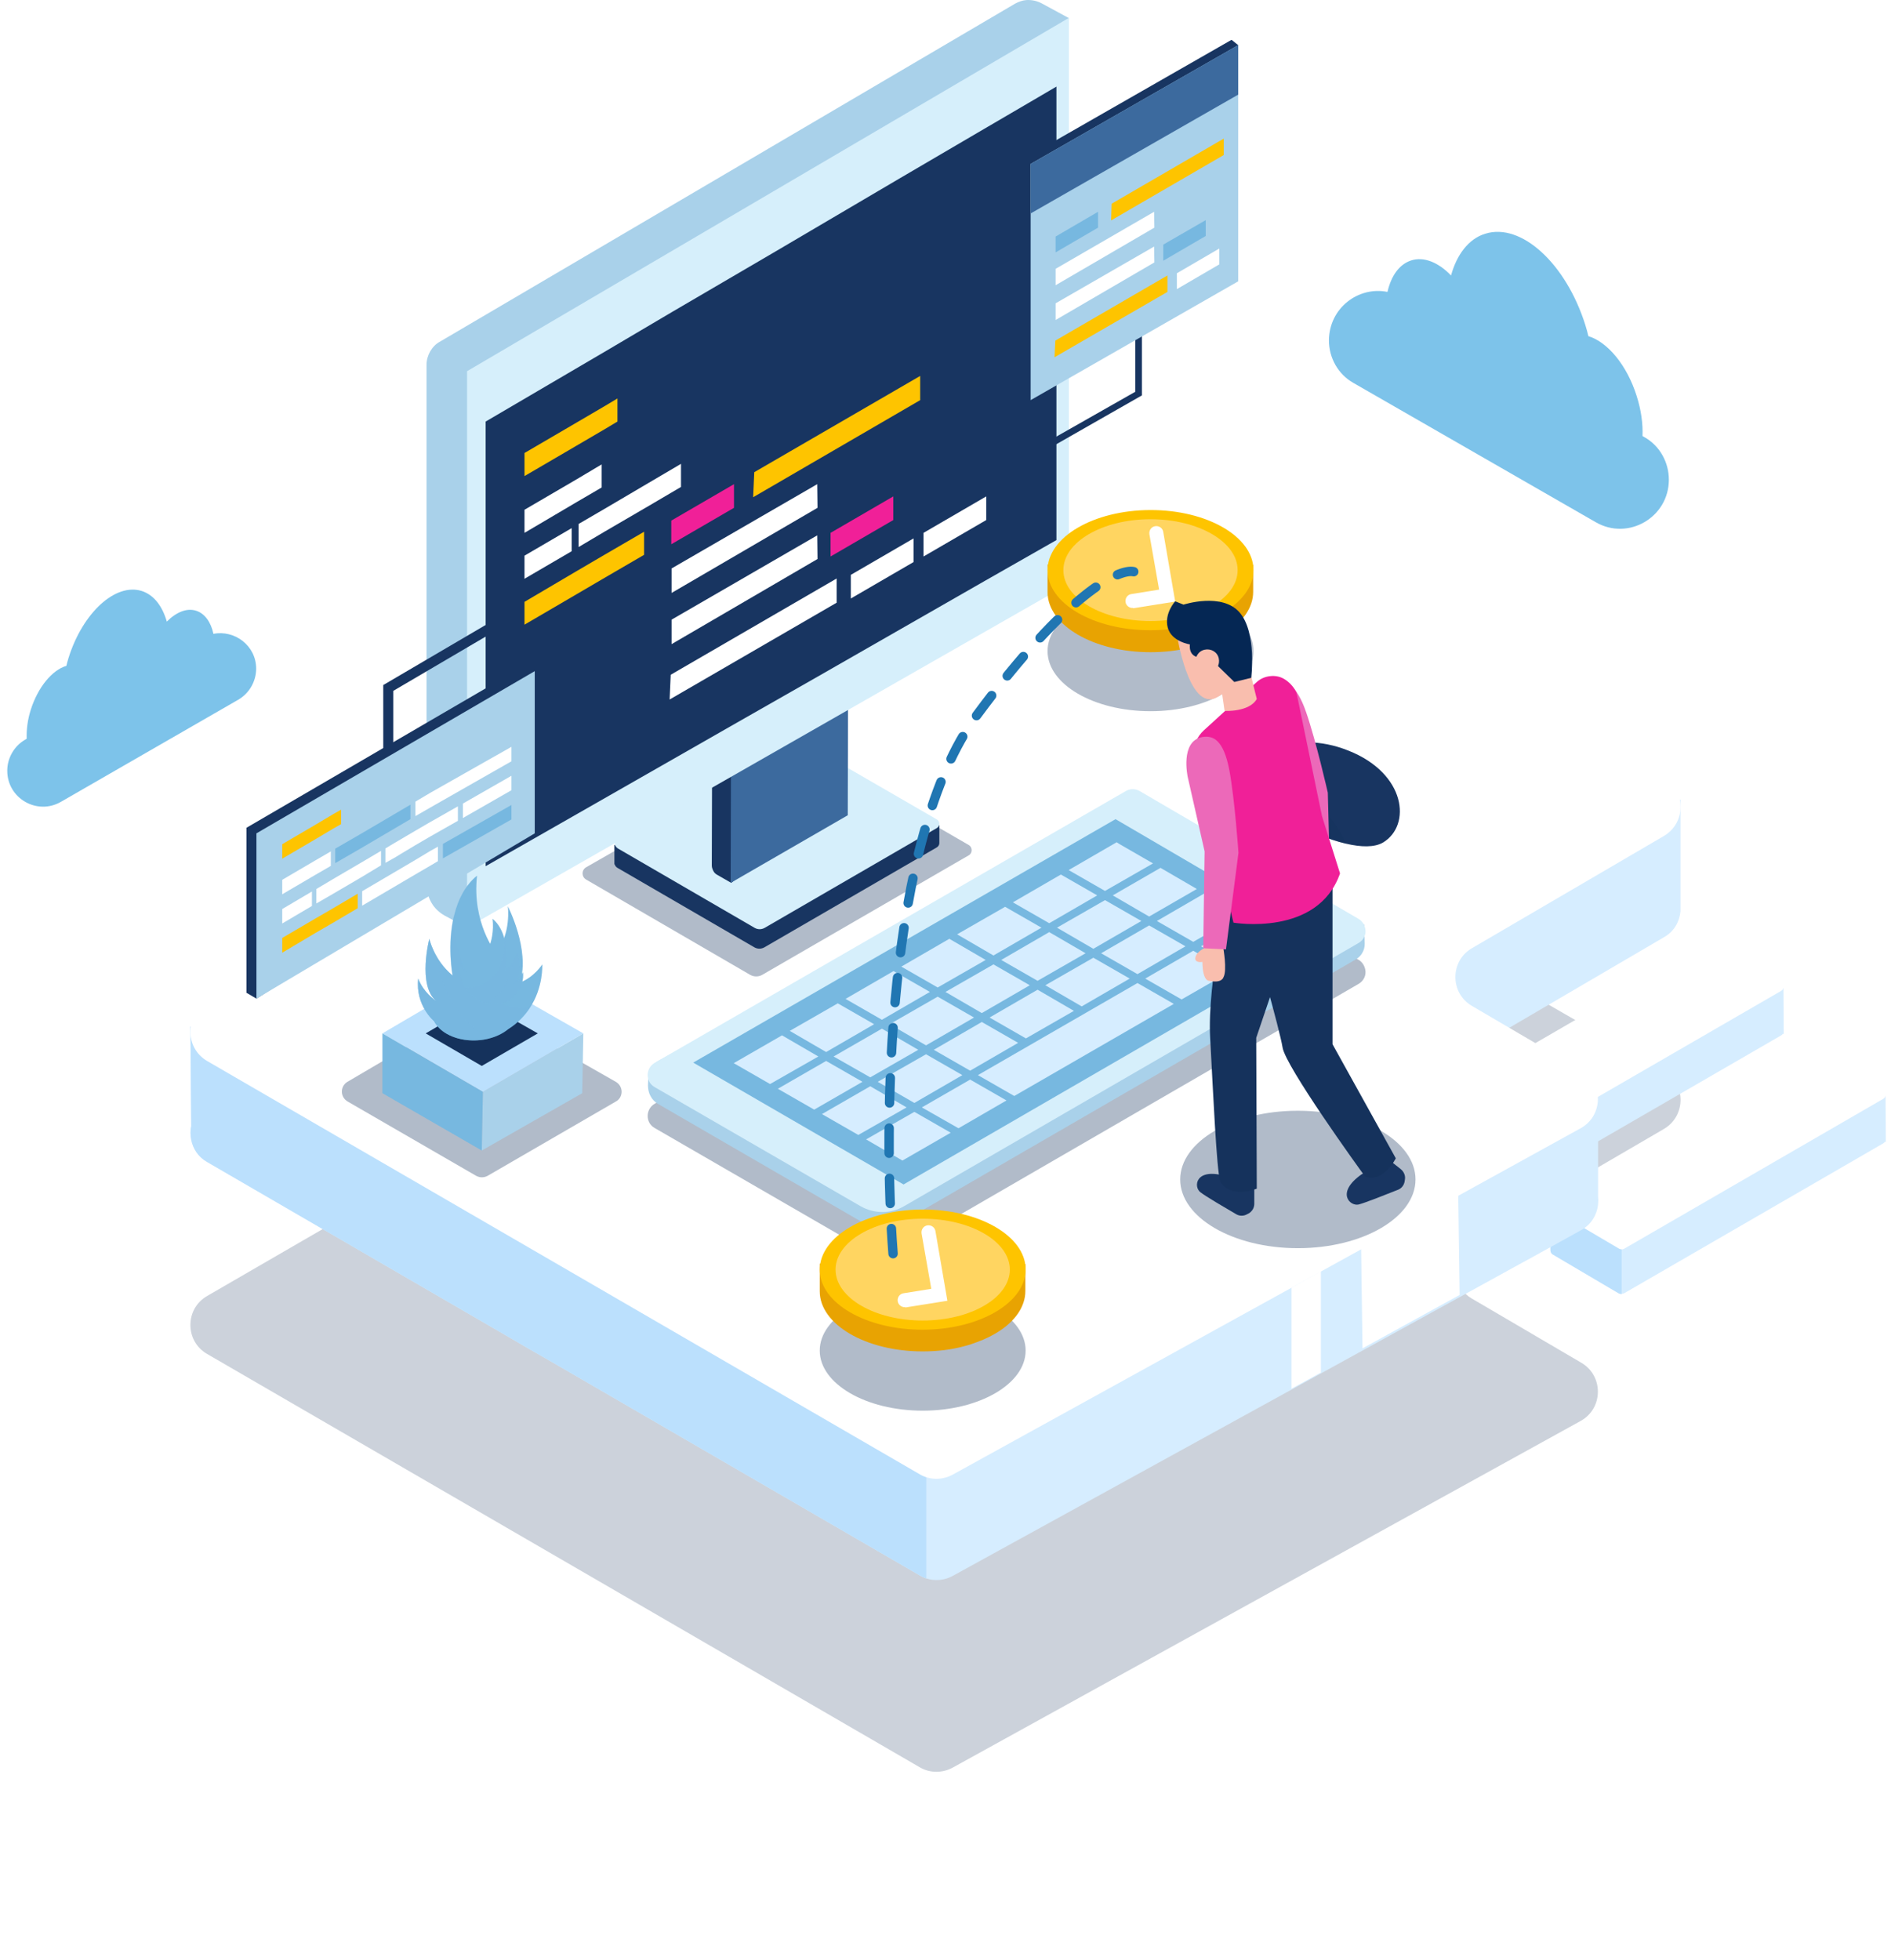 <svg width="301" height="312" viewBox="0 0 301 312" fill="none" xmlns="http://www.w3.org/2000/svg">
<g opacity="0.22" filter="url(#filter0_f)">
<path d="M32.956 206.28L176.904 122.938C178.538 122.008 180.57 122.008 182.204 122.938L264.844 170.455C268.378 172.492 268.378 177.585 264.889 179.666L234.279 197.512C230.79 199.549 230.79 204.642 234.279 206.679L251.726 216.909C255.26 218.99 255.216 224.171 251.594 226.164L151.639 281.341C150.005 282.227 148.017 282.227 146.427 281.297L32.956 215.491C29.423 213.454 29.423 208.317 32.956 206.28Z" fill="#15325C"/>
</g>
<path d="M300.18 181.792L300.047 181.703C300.003 181.792 299.915 181.88 299.782 181.969L258.528 205.838C258.396 205.882 258.307 205.926 258.175 205.926C258.042 205.926 257.866 205.882 257.733 205.838L247.221 199.638C246.912 199.461 246.823 199.151 246.823 198.841V191.755L252.168 195.387L258.175 191.933L288.387 174.44C288.652 174.308 288.961 174.308 289.182 174.44L292.936 176.61L300.136 174.308L300.18 181.792Z" fill="#D6EDFF"/>
<path d="M258.131 191.932V205.97C257.998 205.97 257.822 205.926 257.689 205.882L247.177 199.682C246.868 199.505 246.779 199.195 246.779 198.885V191.8L252.124 195.431L258.131 191.932Z" fill="#BBE0FD"/>
<path d="M247.221 192.553L257.733 198.753C257.998 198.886 258.308 198.886 258.528 198.753L299.782 174.884C300.312 174.574 300.312 173.821 299.782 173.511L289.182 167.356C288.917 167.223 288.608 167.223 288.387 167.356L247.265 191.181C246.691 191.49 246.691 192.243 247.221 192.553Z" fill="white"/>
<path d="M247.221 192.331L257.734 198.531C257.999 198.664 258.308 198.664 258.529 198.531L299.783 174.662C300.313 174.352 300.313 173.599 299.783 173.289L289.182 167.134C288.917 167.001 288.608 167.001 288.387 167.134L247.266 190.958C246.691 191.268 246.691 192.021 247.221 192.331Z" fill="white"/>
<path d="M283.925 164.609L283.793 164.521C283.749 164.609 283.66 164.698 283.528 164.786L242.274 188.655C242.142 188.7 242.053 188.744 241.921 188.744C241.788 188.744 241.611 188.7 241.479 188.655L230.967 182.456C230.658 182.279 230.569 181.969 230.569 181.659V174.573L235.914 178.204L241.921 174.75L272.132 157.258C272.397 157.125 272.707 157.125 272.927 157.258L276.682 159.428L283.881 157.125L283.925 164.609Z" fill="#D6EDFF"/>
<path d="M241.877 174.75V188.788C241.744 188.788 241.567 188.744 241.435 188.7L230.923 182.5C230.613 182.323 230.525 182.013 230.525 181.703V174.617L235.87 178.249L241.877 174.75Z" fill="#BBE0FD"/>
<path d="M230.967 175.371L241.479 181.571C241.744 181.704 242.053 181.704 242.274 181.571L283.528 157.702C284.058 157.392 284.058 156.639 283.528 156.329L272.928 150.174C272.663 150.041 272.353 150.041 272.133 150.174L231.011 173.998C230.437 174.264 230.437 175.061 230.967 175.371Z" fill="white"/>
<path d="M230.967 175.149L241.479 181.349C241.744 181.481 242.053 181.481 242.274 181.349L283.528 157.48C284.058 157.17 284.058 156.417 283.528 156.107L272.927 149.951C272.662 149.819 272.353 149.819 272.132 149.951L231.011 173.776C230.437 174.042 230.437 174.839 230.967 175.149Z" fill="white"/>
<path d="M267.495 127.278V144.992C267.362 146.63 266.523 148.224 264.889 149.154L234.324 167.045C230.834 169.082 230.79 174.175 234.324 176.212L243.952 181.88L247.442 174.263L254.376 175.547V190.471C254.421 190.87 254.421 191.268 254.376 191.667V191.711C254.2 193.305 253.316 194.899 251.682 195.785L243.776 200.169L242.23 201.011L240.375 202.029L238.21 203.225L151.639 250.83C150.358 251.538 148.812 251.671 147.443 251.228C147.09 251.095 146.78 250.963 146.471 250.785L87.461 216.554L85.297 215.314L83.442 214.251L81.94 213.366L32.956 184.936C31.543 184.138 30.704 182.81 30.439 181.393C30.306 180.684 30.262 179.976 30.439 179.267L30.306 163.369L39.317 172.093L104.245 134.496L176.904 92.427C178.538 91.497 180.57 91.497 182.204 92.427L255.701 134.674L260.913 127.987L267.495 127.278Z" fill="#D6EDFF"/>
<path d="M147.443 134.496V251.228C147.09 251.095 146.78 250.963 146.471 250.785L87.461 216.554L85.297 215.314L83.442 214.251L81.94 213.366L32.956 184.936C31.543 184.139 30.704 182.81 30.439 181.393C30.306 180.684 30.262 179.976 30.439 179.267L30.306 163.369L39.317 172.093L104.245 134.496H147.443Z" fill="#BBE0FD"/>
<path d="M32.956 159.65L176.904 76.308C178.538 75.378 180.57 75.378 182.204 76.308L264.844 123.824C268.378 125.861 268.378 130.954 264.889 133.035L234.279 150.926C230.79 152.963 230.79 158.055 234.279 160.092L251.726 170.322C255.26 172.403 255.216 177.584 251.594 179.577L151.639 234.71C150.005 235.596 148.017 235.596 146.427 234.666L32.956 168.861C29.423 166.779 29.423 161.687 32.956 159.65Z" fill="white"/>
<path d="M216.656 198.62L216.877 214.606L232.336 206.103L232.115 190.073L216.656 198.62Z" fill="white"/>
<path d="M205.57 204.952V221.027L210.251 218.459V202.339L205.57 204.952Z" fill="white"/>
<path opacity="0.33" d="M126.065 119.307L93.291 138.039C92.541 138.482 92.541 139.545 93.291 139.988L119.44 155.177C120.014 155.487 120.721 155.487 121.295 155.177L154.201 136.135C154.819 135.781 154.819 134.851 154.201 134.496L127.964 119.307C127.346 118.997 126.639 118.997 126.065 119.307Z" fill="#15325C"/>
<path d="M132.072 114.126L114.316 124.488L112.505 123.647C112.682 123.337 112.903 123.115 113.212 122.938L129.157 113.639C129.687 113.329 130.305 113.329 130.835 113.55L132.072 114.126Z" fill="#A34B73"/>
<path d="M149.519 134.186V131.308L147.487 132.592L127.213 120.857C126.728 120.591 126.153 120.591 125.667 120.857L99.829 135.648L97.797 134.452V137.596L97.841 137.552C97.885 137.773 98.062 137.995 98.283 138.128L120.102 150.793C120.588 151.058 121.162 151.058 121.648 150.793L149.077 134.895C149.386 134.718 149.519 134.452 149.519 134.186Z" fill="#183561"/>
<path d="M125.667 117.757L98.327 133.389C97.708 133.743 97.708 134.629 98.327 135.028L120.146 147.693C120.632 147.959 121.206 147.959 121.692 147.693L149.121 131.795C149.651 131.485 149.651 130.732 149.121 130.422L127.213 117.757C126.728 117.491 126.153 117.491 125.667 117.757Z" fill="#D6EFFB"/>
<path d="M133.176 112.443L131.012 128.562L116.392 140.519L114.228 139.279C113.963 139.146 113.698 138.925 113.565 138.659C113.433 138.393 113.3 138.083 113.3 137.773L113.344 122.894C113.344 122.54 113.433 122.185 113.609 121.875C113.786 121.565 114.007 121.344 114.316 121.167L130.261 111.867C130.791 111.557 131.409 111.557 131.94 111.779L133.176 112.443Z" fill="#183561"/>
<path d="M134.987 111.779L134.943 129.758L116.304 140.519L116.348 122.628L134.987 111.779Z" fill="#3C6A9E"/>
<path d="M165.817 0.538L170.146 2.885L163.697 89.46L74.343 147.649L70.809 145.744C69.926 145.257 69.175 144.549 68.689 143.707C68.204 142.866 67.894 141.892 67.894 140.873V58.063C67.894 57.31 68.115 56.557 68.469 55.937C68.822 55.317 69.352 54.741 70.014 54.387L161.577 0.582C162.151 0.272 162.77 0.051 163.388 0.007C164.227 -0.038 165.066 0.139 165.817 0.538Z" fill="#A9D1EA"/>
<path d="M170.146 2.841V92.914L74.343 147.649V59.081L170.146 2.841Z" fill="#D6EFFB"/>
<path d="M168.158 13.779V85.961L156.807 92.427L153.406 94.375L130.129 107.705L117.231 115.056L97.002 126.614L77.302 137.862V67.097L96.56 55.804L106.984 49.649L123.415 40.039L143.203 28.393L155.526 21.174L164.536 15.905L168.158 13.779Z" fill="#183561"/>
<path opacity="0.33" d="M216.214 152.741L181.409 132.415C180.702 132.017 179.863 132.017 179.201 132.415L104.201 175.68C102.744 176.522 102.7 178.692 104.201 179.533L136.975 198.486C139.139 199.726 141.789 199.726 143.909 198.486L216.258 156.594C217.098 156.107 217.495 155.177 217.319 154.336C217.186 153.671 216.833 153.096 216.214 152.741Z" fill="#15325C"/>
<path d="M217.142 147.161L180.305 127.677L104.864 168.816C103.848 169.348 103.185 170.41 103.185 171.562L103.141 172.757C103.141 173.377 103.274 173.953 103.539 174.44C103.804 174.972 104.245 175.415 104.776 175.724L138.035 194.988C139.492 195.829 141.303 195.829 142.761 194.988L215.817 152.697C216.258 152.431 216.612 152.077 216.833 151.678C217.098 151.236 217.23 150.748 217.23 150.217L217.142 147.161Z" fill="#A9D1EA"/>
<path d="M216.214 146.232L181.409 125.905C180.702 125.507 179.863 125.507 179.201 125.905L104.201 169.171C102.744 170.012 102.7 172.182 104.201 173.023L136.975 191.977C139.139 193.217 141.789 193.217 143.909 191.977L216.258 150.084C217.098 149.597 217.495 148.667 217.319 147.826C217.186 147.162 216.833 146.586 216.214 146.232Z" fill="#D6EFFB"/>
<path d="M210.737 149.774L177.566 130.378L110.341 169.126L143.821 188.522L210.737 149.774Z" fill="#77B8E0"/>
<path d="M188.697 150.616L181.056 155.044L175.269 151.723L182.911 147.295L188.697 150.616Z" fill="#D6EDFF"/>
<path d="M195.72 154.69L188.079 159.074L182.292 155.753L189.934 151.324L195.72 154.69Z" fill="#D6EDFF"/>
<path d="M179.819 155.753L172.178 160.181L166.391 156.815L174.033 152.431L179.819 155.753Z" fill="#D6EDFF"/>
<path d="M172.796 151.723L165.155 156.107L159.369 152.786L167.01 148.357L172.796 151.723Z" fill="#D6EDFF"/>
<path d="M146.736 176.256L154.422 171.828L160.208 175.149L152.567 179.577L146.736 176.256Z" fill="#D6EDFF"/>
<path d="M155.658 171.119L181.056 156.461L186.842 159.782L161.445 174.44L155.658 171.119Z" fill="#D6EDFF"/>
<path d="M184.147 146.586L191.7 142.202L197.487 145.567L189.934 149.907L184.147 146.586Z" fill="#D6EDFF"/>
<path d="M139.713 172.182L147.399 167.798L153.185 171.119L145.544 175.548L139.713 172.182Z" fill="#D6EDFF"/>
<path d="M177.125 142.512L184.722 138.128L190.508 141.493L182.911 145.878L177.125 142.512Z" fill="#D6EDFF"/>
<path d="M163.918 156.815L156.277 161.244L150.491 157.878L158.132 153.494L163.918 156.815Z" fill="#D6EDFF"/>
<path d="M170.941 160.89L163.3 165.274L157.513 161.952L165.155 157.524L170.941 160.89Z" fill="#D6EDFF"/>
<path d="M141.613 163.015L149.254 158.631L155.04 161.952L147.399 166.381L141.613 163.015Z" fill="#D6EDFF"/>
<path d="M148.636 167.089L156.277 162.661L162.063 165.982L154.422 170.411L148.636 167.089Z" fill="#D6EDFF"/>
<path d="M130.835 177.319L138.521 172.89L144.307 176.256L136.621 180.64L130.835 177.319Z" fill="#D6EDFF"/>
<path d="M137.858 181.349L145.544 176.965L151.33 180.286L143.644 184.714L137.858 181.349Z" fill="#D6EDFF"/>
<path d="M123.812 173.289L131.498 168.861L137.284 172.182L129.599 176.61L123.812 173.289Z" fill="#D6EDFF"/>
<path d="M116.79 169.215L124.475 164.787L130.261 168.152L122.576 172.536L116.79 169.215Z" fill="#D6EDFF"/>
<path d="M196.956 153.981L191.17 150.616L198.679 146.276L204.465 149.642L196.956 153.981Z" fill="#D6EDFF"/>
<path d="M175.888 141.803L170.102 138.482L177.743 134.054L178.229 134.364L183.529 137.419L175.888 141.803Z" fill="#D6EDFF"/>
<path d="M125.712 164.078L133.353 159.694L139.139 163.015L131.498 167.444L125.712 164.078Z" fill="#D6EDFF"/>
<path d="M148.017 157.878L140.376 162.307L134.59 158.985L142.231 154.557L148.017 157.878Z" fill="#D6EDFF"/>
<path d="M132.69 168.152L140.376 163.724L146.162 167.089L138.521 171.473L132.69 168.152Z" fill="#D6EDFF"/>
<path d="M156.895 152.786L149.254 157.17L143.468 153.848L151.109 149.42L156.895 152.786Z" fill="#D6EDFF"/>
<path d="M174.651 142.512L167.01 146.94L161.224 143.619L168.865 139.191L174.651 142.512Z" fill="#D6EDFF"/>
<path d="M165.773 147.649L158.132 152.077L152.346 148.711L159.987 144.327L165.773 147.649Z" fill="#D6EDFF"/>
<path d="M181.674 146.586L174.033 151.014L168.247 147.649L175.888 143.265L181.674 146.586Z" fill="#D6EDFF"/>
<path d="M198.237 124.931C198.326 125.285 198.547 125.684 198.988 126.171C201.329 128.828 208.573 132.946 214.227 134.275C216.656 134.851 218.776 134.895 220.145 134.098C224.695 131.352 223.811 123.115 214.668 119.484C205.569 115.809 197.354 120.37 198.237 124.931Z" fill="#183561"/>
<path opacity="0.33" d="M198.988 126.171C201.329 128.828 208.573 132.946 214.227 134.275C210.561 125.64 202.963 125.551 198.988 126.171Z" fill="#15325C"/>
<path opacity="0.33" d="M208.706 120.281L200.578 120.149C205.304 118.244 208.706 120.281 208.706 120.281Z" fill="#15325C"/>
<path d="M146.471 59.834V63.687L119.881 79.142L120.058 75.156L146.471 59.834Z" fill="#FEC400"/>
<path d="M133.176 92.073V95.925L106.586 111.336L106.763 107.395L133.176 92.073Z" fill="white"/>
<path d="M116.834 77.06V80.825L106.851 86.626V82.862L116.834 77.06Z" fill="#F02098"/>
<path d="M142.187 79.009V82.773L132.205 88.574V84.81L142.187 79.009Z" fill="#F02098"/>
<path d="M145.411 85.696V89.46L135.429 95.261V91.497L145.411 85.696Z" fill="white"/>
<path d="M156.983 79.009V82.773L147.001 88.574V84.81L156.983 79.009Z" fill="white"/>
<path d="M130.084 77.06L106.896 90.478V94.375L130.129 80.825L130.084 77.06Z" fill="white"/>
<path d="M130.084 85.209L106.896 98.627V102.524L130.129 88.973L130.084 85.209Z" fill="white"/>
<path opacity="0.33" d="M183.132 113.196C192.182 113.196 199.518 108.914 199.518 103.631C199.518 98.348 192.182 94.065 183.132 94.065C174.081 94.065 166.745 98.348 166.745 103.631C166.745 108.914 174.081 113.196 183.132 113.196Z" fill="#15325C"/>
<path d="M166.745 94.243C166.745 99.512 174.077 103.808 183.132 103.808C185.428 103.808 187.637 103.542 189.624 103.011C190.022 102.922 190.375 102.789 190.729 102.701C191.126 102.568 191.48 102.435 191.833 102.302C193.07 101.859 194.218 101.284 195.19 100.664C197.84 98.981 199.474 96.678 199.474 94.198V89.903H197.752C197.089 89.106 196.206 88.397 195.19 87.733C194.218 87.113 193.07 86.537 191.833 86.094C191.48 85.962 191.082 85.829 190.729 85.696C190.375 85.563 189.978 85.474 189.624 85.386C187.637 84.899 185.428 84.589 183.132 84.589C176.727 84.589 171.162 86.714 168.467 89.859H166.745V94.021C166.745 94.154 166.745 94.198 166.745 94.243Z" fill="#E8A302"/>
<path d="M183.151 100.309C192.201 100.292 199.529 95.995 199.519 90.712C199.508 85.429 192.163 81.161 183.113 81.179C174.063 81.197 166.735 85.494 166.745 90.777C166.756 96.059 174.101 100.327 183.151 100.309Z" fill="#FEC400"/>
<path d="M183.132 98.848C190.791 98.848 197.001 95.22 197.001 90.744C197.001 86.269 190.791 82.64 183.132 82.64C175.472 82.64 169.262 86.269 169.262 90.744C169.262 95.22 175.472 98.848 183.132 98.848Z" fill="#FFD561"/>
<path d="M180.261 96.767C179.731 96.767 179.245 96.368 179.156 95.837C179.068 95.217 179.466 94.641 180.084 94.553L184.501 93.844L182.955 85.032C182.867 84.412 183.264 83.836 183.882 83.747C184.501 83.659 185.075 84.057 185.163 84.677L187.063 95.748L180.393 96.811C180.393 96.722 180.349 96.767 180.261 96.767Z" fill="white"/>
<path opacity="0.33" d="M146.869 224.525C155.919 224.525 163.255 220.243 163.255 214.96C163.255 209.677 155.919 205.395 146.869 205.395C137.819 205.395 130.482 209.677 130.482 214.96C130.482 220.243 137.819 224.525 146.869 224.525Z" fill="#15325C"/>
<path d="M130.482 205.528C130.482 210.798 137.814 215.093 146.869 215.093C149.165 215.093 151.374 214.827 153.362 214.296C153.759 214.207 154.112 214.075 154.466 213.986C154.863 213.853 155.217 213.72 155.57 213.587C156.807 213.145 157.955 212.569 158.927 211.949C161.577 210.266 163.211 207.963 163.211 205.483V201.188H161.489C160.826 200.391 159.943 199.682 158.927 199.018C157.955 198.398 156.807 197.822 155.57 197.38C155.217 197.247 154.819 197.114 154.466 196.981C154.112 196.848 153.715 196.76 153.362 196.671C151.374 196.184 149.165 195.874 146.869 195.874C140.464 195.874 134.899 198 132.205 201.144H130.482V205.306C130.482 205.439 130.482 205.483 130.482 205.528Z" fill="#E8A302"/>
<path d="M146.888 211.639C155.938 211.621 163.266 207.324 163.256 202.041C163.245 196.758 155.9 192.49 146.85 192.508C137.8 192.526 130.472 196.823 130.482 202.106C130.493 207.389 137.838 211.657 146.888 211.639Z" fill="#FEC400"/>
<path d="M146.869 210.177C154.528 210.177 160.738 206.549 160.738 202.074C160.738 197.598 154.528 193.97 146.869 193.97C139.209 193.97 133 197.598 133 202.074C133 206.549 139.209 210.177 146.869 210.177Z" fill="#FFD561"/>
<path d="M143.998 208.052C143.468 208.052 142.982 207.653 142.894 207.122C142.805 206.502 143.203 205.926 143.821 205.838L148.238 205.129L146.692 196.317C146.604 195.697 147.001 195.121 147.62 195.032C148.238 194.944 148.812 195.342 148.901 195.962L150.8 207.033L144.13 208.096C144.13 208.052 144.042 208.052 143.998 208.052Z" fill="white"/>
<path d="M39.228 131.751V158.011L40.819 158.941L83.53 131.751L85.12 106.819L83.53 105.933L39.228 131.751Z" fill="#183561"/>
<path d="M40.819 132.636V158.941L85.12 132.636V106.819L40.819 132.636Z" fill="#A9D1EA"/>
<path d="M52.965 131.928L54.29 131.175V128.872L52.965 129.625L50.138 131.308L44.926 134.364V136.666L50.138 133.611L52.965 131.928Z" fill="#FEC400"/>
<path d="M52.656 137.818V135.515L50.138 136.976L44.926 140.032V142.334L50.138 139.279L52.656 137.818Z" fill="white"/>
<path d="M50.138 146.232L44.926 149.287V151.634L50.138 148.534L52.965 146.896L56.94 144.549V142.246L52.965 144.593L50.138 146.232Z" fill="#FEC400"/>
<path d="M60.651 135.426L57.426 137.33L52.965 139.943L50.359 141.493V143.796L52.965 142.29L57.426 139.678L60.651 137.729V135.426Z" fill="white"/>
<path d="M49.653 141.892L44.926 144.682V146.984L49.653 144.194V141.892Z" fill="white"/>
<path d="M53.363 137.375L57.426 135.028L62.771 131.883L65.332 130.378V128.075L62.771 129.581L57.426 132.725L53.363 135.072V137.375Z" fill="#77B8E0"/>
<path d="M68.513 126.171L66.127 127.588V129.891L68.513 128.518L81.41 121.167V118.864L68.513 126.171Z" fill="white"/>
<path d="M61.357 135.028V137.331L62.771 136.533L66.083 134.541L68.513 133.124L72.885 130.644V128.341L68.513 130.821L66.083 132.238L62.771 134.186L61.357 135.028Z" fill="white"/>
<path d="M73.68 130.201L81.41 125.772V123.47L73.68 127.898V130.201Z" fill="white"/>
<path d="M70.5 136.622L81.41 130.422V128.12L70.5 134.319V136.622Z" fill="#77B8E0"/>
<path d="M66.083 136.888L62.771 138.836L57.647 141.847V144.15L62.771 141.139L66.083 139.19L68.513 137.773L69.705 137.065V134.762L68.513 135.426L66.083 136.888Z" fill="white"/>
<path opacity="0.33" d="M55.306 172.182L75.447 160.358C76.021 160.048 76.684 160.004 77.258 160.358L98.018 172.182C99.254 172.89 99.254 174.662 98.018 175.326L77.612 187.15C77.037 187.46 76.375 187.46 75.8 187.15L55.35 175.326C54.114 174.617 54.114 172.89 55.306 172.182Z" fill="#15325C"/>
<path d="M92.85 164.476L76.861 173.776L76.684 183.12L92.673 173.997L92.85 164.476Z" fill="#A9D1EA"/>
<path d="M60.871 164.476L76.64 155.221L92.85 164.476L76.861 173.776L60.871 164.476Z" fill="#BBE0FD"/>
<path d="M67.762 164.476L76.551 159.339L85.606 164.476L76.684 169.657L67.762 164.476Z" fill="#15325C"/>
<path d="M60.871 173.997V164.476L76.861 173.776L76.684 183.12L60.871 173.997Z" fill="#77B8E0"/>
<path d="M84.325 160.446C83.53 161.642 82.426 162.838 80.88 163.812C77.302 166.69 70.898 165.982 69.087 162.528C69.087 162.528 66.083 160.048 66.569 155.752C67.364 157.878 69.175 159.162 69.396 159.295C66.437 156.771 68.336 149.42 68.336 149.42C68.336 149.42 69.043 152.741 72.046 155.265C72.046 155.265 71.119 150.35 72.311 145.611C72.885 143.264 73.99 140.962 75.933 139.367C75.094 146.896 78.937 151.634 78.937 151.634C81.41 148.623 80.836 144.239 80.836 144.239C80.836 144.239 84.413 151.147 82.779 156.372C85.032 155.531 86.313 153.494 86.313 153.494C86.313 153.494 86.534 157.125 84.325 160.446Z" fill="#77B8E0"/>
<path opacity="0.33" d="M84.325 160.447C83.53 161.642 82.426 162.838 80.88 163.812C80.041 164.521 78.981 165.008 77.876 165.274C74.475 166.159 70.456 165.141 69.087 162.528C69.087 162.528 66.083 160.048 66.569 155.753C67.364 157.878 69.175 159.163 69.396 159.295C66.437 156.771 68.336 149.42 68.336 149.42C68.336 149.42 68.645 150.793 69.617 152.431C70.147 153.361 70.942 154.336 72.002 155.221C72.002 155.221 71.074 150.306 72.267 145.568C72.311 156.196 77.7 160.624 84.325 160.447Z" fill="#77B8E0"/>
<path opacity="0.33" d="M77.876 165.273C74.475 166.159 70.456 165.141 69.087 162.528C69.087 162.528 66.083 160.048 66.569 155.752C67.364 157.878 69.175 159.162 69.396 159.295C66.437 156.771 68.336 149.42 68.336 149.42C68.336 149.42 68.645 150.793 69.617 152.431C70.677 160.004 74.917 163.635 77.876 165.273Z" fill="#77B8E0"/>
<path d="M74.078 157.214C74.475 157.834 75.05 158.454 75.845 158.941C77.7 160.447 81.013 160.048 81.94 158.277C81.94 158.277 83.486 156.993 83.221 154.734C82.823 155.841 81.852 156.506 81.763 156.594C83.309 155.31 82.338 151.457 82.338 151.457C82.338 151.457 81.984 153.184 80.438 154.468C80.438 154.468 80.924 151.9 80.306 149.464C79.997 148.269 79.422 147.073 78.406 146.232C78.848 150.129 76.861 152.609 76.861 152.609C75.58 151.059 75.889 148.756 75.889 148.756C75.889 148.756 74.034 152.343 74.873 155.044C73.725 154.601 73.018 153.539 73.018 153.539C73.018 153.539 72.93 155.443 74.078 157.214Z" fill="#77B8E0"/>
<path opacity="0.33" d="M74.078 157.214C74.475 157.834 75.05 158.454 75.845 158.941C76.286 159.295 76.817 159.561 77.391 159.694C79.157 160.181 81.233 159.605 81.94 158.277C81.94 158.277 83.486 156.993 83.221 154.734C82.823 155.841 81.852 156.505 81.763 156.594C83.309 155.31 82.338 151.457 82.338 151.457C82.338 151.457 82.161 152.166 81.675 153.007C81.41 153.494 80.968 154.026 80.438 154.468C80.438 154.468 80.924 151.9 80.306 149.464C80.306 154.956 77.523 157.258 74.078 157.214Z" fill="#77B8E0"/>
<path opacity="0.33" d="M77.435 159.694C79.202 160.181 81.278 159.605 81.984 158.277C81.984 158.277 83.53 156.993 83.265 154.734C82.868 155.841 81.896 156.506 81.808 156.594C83.353 155.31 82.382 151.457 82.382 151.457C82.382 151.457 82.205 152.166 81.719 153.007C81.145 156.948 78.981 158.853 77.435 159.694Z" fill="#77B8E0"/>
<path d="M62.594 119.927H61.004V109.033L94.219 89.549L95.014 90.921L62.594 109.963V119.927Z" fill="#183561"/>
<path d="M158.706 76.086L158.176 75.156L180.702 62.358V48.099H181.762V62.934L158.706 76.086Z" fill="#183561"/>
<path d="M220.852 46.461C221.426 43.936 222.707 42.076 224.606 41.456C226.638 40.792 228.979 41.766 230.967 43.848C231.894 40.482 233.794 38.002 236.4 37.205C242.097 35.389 249.253 41.899 252.345 51.73C252.521 52.306 252.698 52.926 252.83 53.502C255.878 54.431 258.97 58.107 260.516 63.023C261.223 65.237 261.532 67.451 261.443 69.399L261.753 69.577C264.182 70.949 265.64 73.562 265.64 76.352C265.64 82.33 259.191 86.094 254.023 83.127L215.419 60.941C212.99 59.568 211.532 56.956 211.532 54.166C211.577 48.985 216.258 45.531 220.852 46.461Z" fill="#7DC3EA"/>
<path d="M33.972 100.885C33.575 99.025 32.603 97.652 31.234 97.21C29.732 96.722 28.054 97.431 26.552 98.937C25.845 96.457 24.476 94.685 22.577 94.065C18.381 92.737 13.169 97.519 10.916 104.693C10.784 105.136 10.651 105.579 10.563 105.978C8.31 106.642 6.058 109.343 4.909 112.93C4.379 114.569 4.202 116.163 4.247 117.58L4.026 117.713C2.259 118.731 1.155 120.636 1.155 122.673C1.155 127.057 5.881 129.802 9.679 127.632L37.903 111.38C39.67 110.362 40.774 108.458 40.774 106.421C40.774 102.745 37.329 100.221 33.972 100.885Z" fill="#7DC3EA"/>
<path d="M96.207 68.337L98.283 67.097V63.421L96.207 64.661L91.746 67.274L83.486 72.101V75.776L91.746 70.949L96.207 68.337Z" fill="#FEC400"/>
<path d="M95.765 77.592V73.916L91.746 76.308L83.486 81.134V84.81L91.746 79.939L95.765 77.592Z" fill="white"/>
<path d="M91.746 90.921L83.486 95.792V99.424L91.746 94.597L96.207 91.984L102.523 88.308V84.633L96.207 88.308L91.746 90.921Z" fill="#FEC400"/>
<path d="M108.397 73.828L103.274 76.839L96.207 81.002L92.099 83.393V87.069L96.207 84.633L103.274 80.514L108.397 77.503V73.828Z" fill="white"/>
<path d="M90.995 84.057L83.486 88.441V92.117L90.995 87.733V84.057Z" fill="white"/>
<path d="M162.99 25.248V62.845L164.051 63.687L196.029 43.936L197.089 7.181L196.029 6.339L162.99 25.248Z" fill="#183561"/>
<path d="M197.089 7.181V44.777L164.051 63.687V26.09L197.089 7.181Z" fill="#A9D1EA"/>
<path d="M197.089 7.181V15.063L164.051 33.972V26.09L197.089 7.181Z" fill="#3C6A9E"/>
<path d="M194.792 22.06V24.673L176.86 35.08L176.948 32.422L194.792 22.06Z" fill="#FEC400"/>
<path d="M185.826 43.848V46.46L167.849 56.867L167.982 54.21L185.826 43.848Z" fill="#FEC400"/>
<path d="M174.784 33.707V36.231L168.026 40.172V37.648L174.784 33.707Z" fill="#77B8E0"/>
<path d="M191.921 35.035V37.559L185.163 41.501V38.932L191.921 35.035Z" fill="#77B8E0"/>
<path d="M194.086 39.552V42.076L187.328 46.018V43.493L194.086 39.552Z" fill="white"/>
<path d="M183.706 33.707L168.026 42.785V45.398L183.75 36.231L183.706 33.707Z" fill="white"/>
<path d="M183.706 39.242L168.026 48.276V50.933L183.75 41.766L183.706 39.242Z" fill="white"/>
<path opacity="0.33" d="M206.585 198.663C216.928 198.663 225.313 193.766 225.313 187.725C225.313 181.684 216.928 176.787 206.585 176.787C196.242 176.787 187.858 181.684 187.858 187.725C187.858 193.766 196.242 198.663 206.585 198.663Z" fill="#15325C"/>
<path d="M195.101 187.194L199.651 188.921V191.623C199.651 192.243 199.297 192.818 198.767 193.128L198.502 193.261C197.972 193.571 197.31 193.571 196.78 193.261C195.19 192.331 191.921 190.427 191.082 189.763C189.934 188.921 190.243 185.777 195.101 187.194Z" fill="#183561"/>
<path d="M216.7 186.928L220.852 184.404L222.972 186.087C223.458 186.486 223.723 187.106 223.635 187.681L223.591 187.991C223.502 188.611 223.105 189.143 222.53 189.364C220.852 190.028 217.318 191.445 216.258 191.711C214.889 192.021 212.592 189.851 216.7 186.928Z" fill="#183561"/>
<path d="M212.107 141.183V166.204L222.177 184.36C222.177 184.36 220.19 188.346 217.274 187.238C216.214 185.821 204.642 169.746 204.156 166.735C203.67 163.724 199.651 149.73 199.651 149.73V141.228H212.107V141.183Z" fill="#15325C"/>
<path d="M195.631 141.183C195.631 141.183 192.142 156.196 192.628 165.185C193.114 174.175 193.644 186.043 194.218 188.036C195.941 190.914 200.048 189.187 200.048 189.187L199.96 165.185L208.087 141.183H195.631Z" fill="#15325C"/>
<path d="M202.875 108.856C204.598 108.236 206.32 108.768 207.91 113.373C209.501 117.979 211.356 126.171 211.356 126.171L211.753 141.67L208.131 142.069L206.011 126.791L201.55 115.499C201.506 115.454 199.474 110.052 202.875 108.856Z" fill="#EC69B9"/>
<path d="M191.965 150.793C191.965 150.793 190.552 151.324 190.287 152.343C190.066 153.361 191.391 153.096 191.391 153.096C191.435 156.328 192.495 156.107 192.495 156.107C194.527 156.55 194.748 155.531 194.748 155.531C195.366 154.424 194.704 150.793 194.704 150.793H191.965Z" fill="#F9BEAE"/>
<path d="M190.066 121.211L196.338 146.852C196.338 146.852 209.766 149.154 213.299 139.013L210.428 129.891L206.365 110.229C206.365 110.229 205.835 108.945 204.465 108.103C203.759 107.661 202.964 107.528 202.168 107.616C201.373 107.705 200.623 108.015 200.004 108.59L191.612 116.252C191.082 116.739 190.64 117.359 190.375 118.023C189.889 119.041 189.801 120.149 190.066 121.211Z" fill="#F02098"/>
<path d="M191.347 117.314C193.114 117.004 194.748 117.757 195.676 122.54C196.559 127.322 197.133 135.736 197.133 135.736L195.146 151.103L191.524 150.926L191.745 135.515L189.05 123.647C189.05 123.603 187.814 117.979 191.347 117.314Z" fill="#EC69B9"/>
<path d="M187.283 100.708C187.283 100.708 189.139 113.284 193.644 111.026C198.149 108.723 198.017 102.701 198.017 102.701L193.644 99.202L187.283 100.708Z" fill="#F9BEAE"/>
<path d="M194.174 107.926L194.925 113.152C194.925 113.152 198.856 113.373 200.048 111.248L198.944 106.775L194.174 107.926Z" fill="#F9BEAE"/>
<path d="M191.259 104.649C189.05 104.693 189.404 102.568 189.404 102.568C189.404 102.568 186.444 102.125 185.87 99.867C185.296 97.608 187.063 95.704 187.063 95.704L188.388 96.235C188.388 96.235 194.483 94.242 197.31 97.475C200.093 100.708 199.165 107.882 199.165 107.882L196.471 108.546L193.158 105.313L191.259 104.649Z" fill="#052754"/>
<path d="M190.375 105.668C190.596 106.686 191.612 107.262 192.628 107.041C193.644 106.819 194.218 105.801 193.997 104.782C193.776 103.764 192.76 103.188 191.745 103.409C190.729 103.631 190.11 104.649 190.375 105.668Z" fill="#F9BEAE"/>
<path d="M142.154 199.534C140.558 179.138 140.984 133.451 155.456 113.87C169.928 94.29 178.158 90.459 180.463 90.991" stroke="#2076B2" stroke-width="1.5" stroke-linecap="round" stroke-dasharray="4 4"/>
<defs>
<filter id="filter0_f" x="0.306" y="92.241" width="297.194" height="219.759" filterUnits="userSpaceOnUse" color-interpolation-filters="sRGB">
<feFlood flood-opacity="0" result="BackgroundImageFix"/>
<feBlend mode="normal" in="SourceGraphic" in2="BackgroundImageFix" result="shape"/>
<feGaussianBlur stdDeviation="15" result="effect1_foregroundBlur"/>
</filter>
</defs>
</svg>
